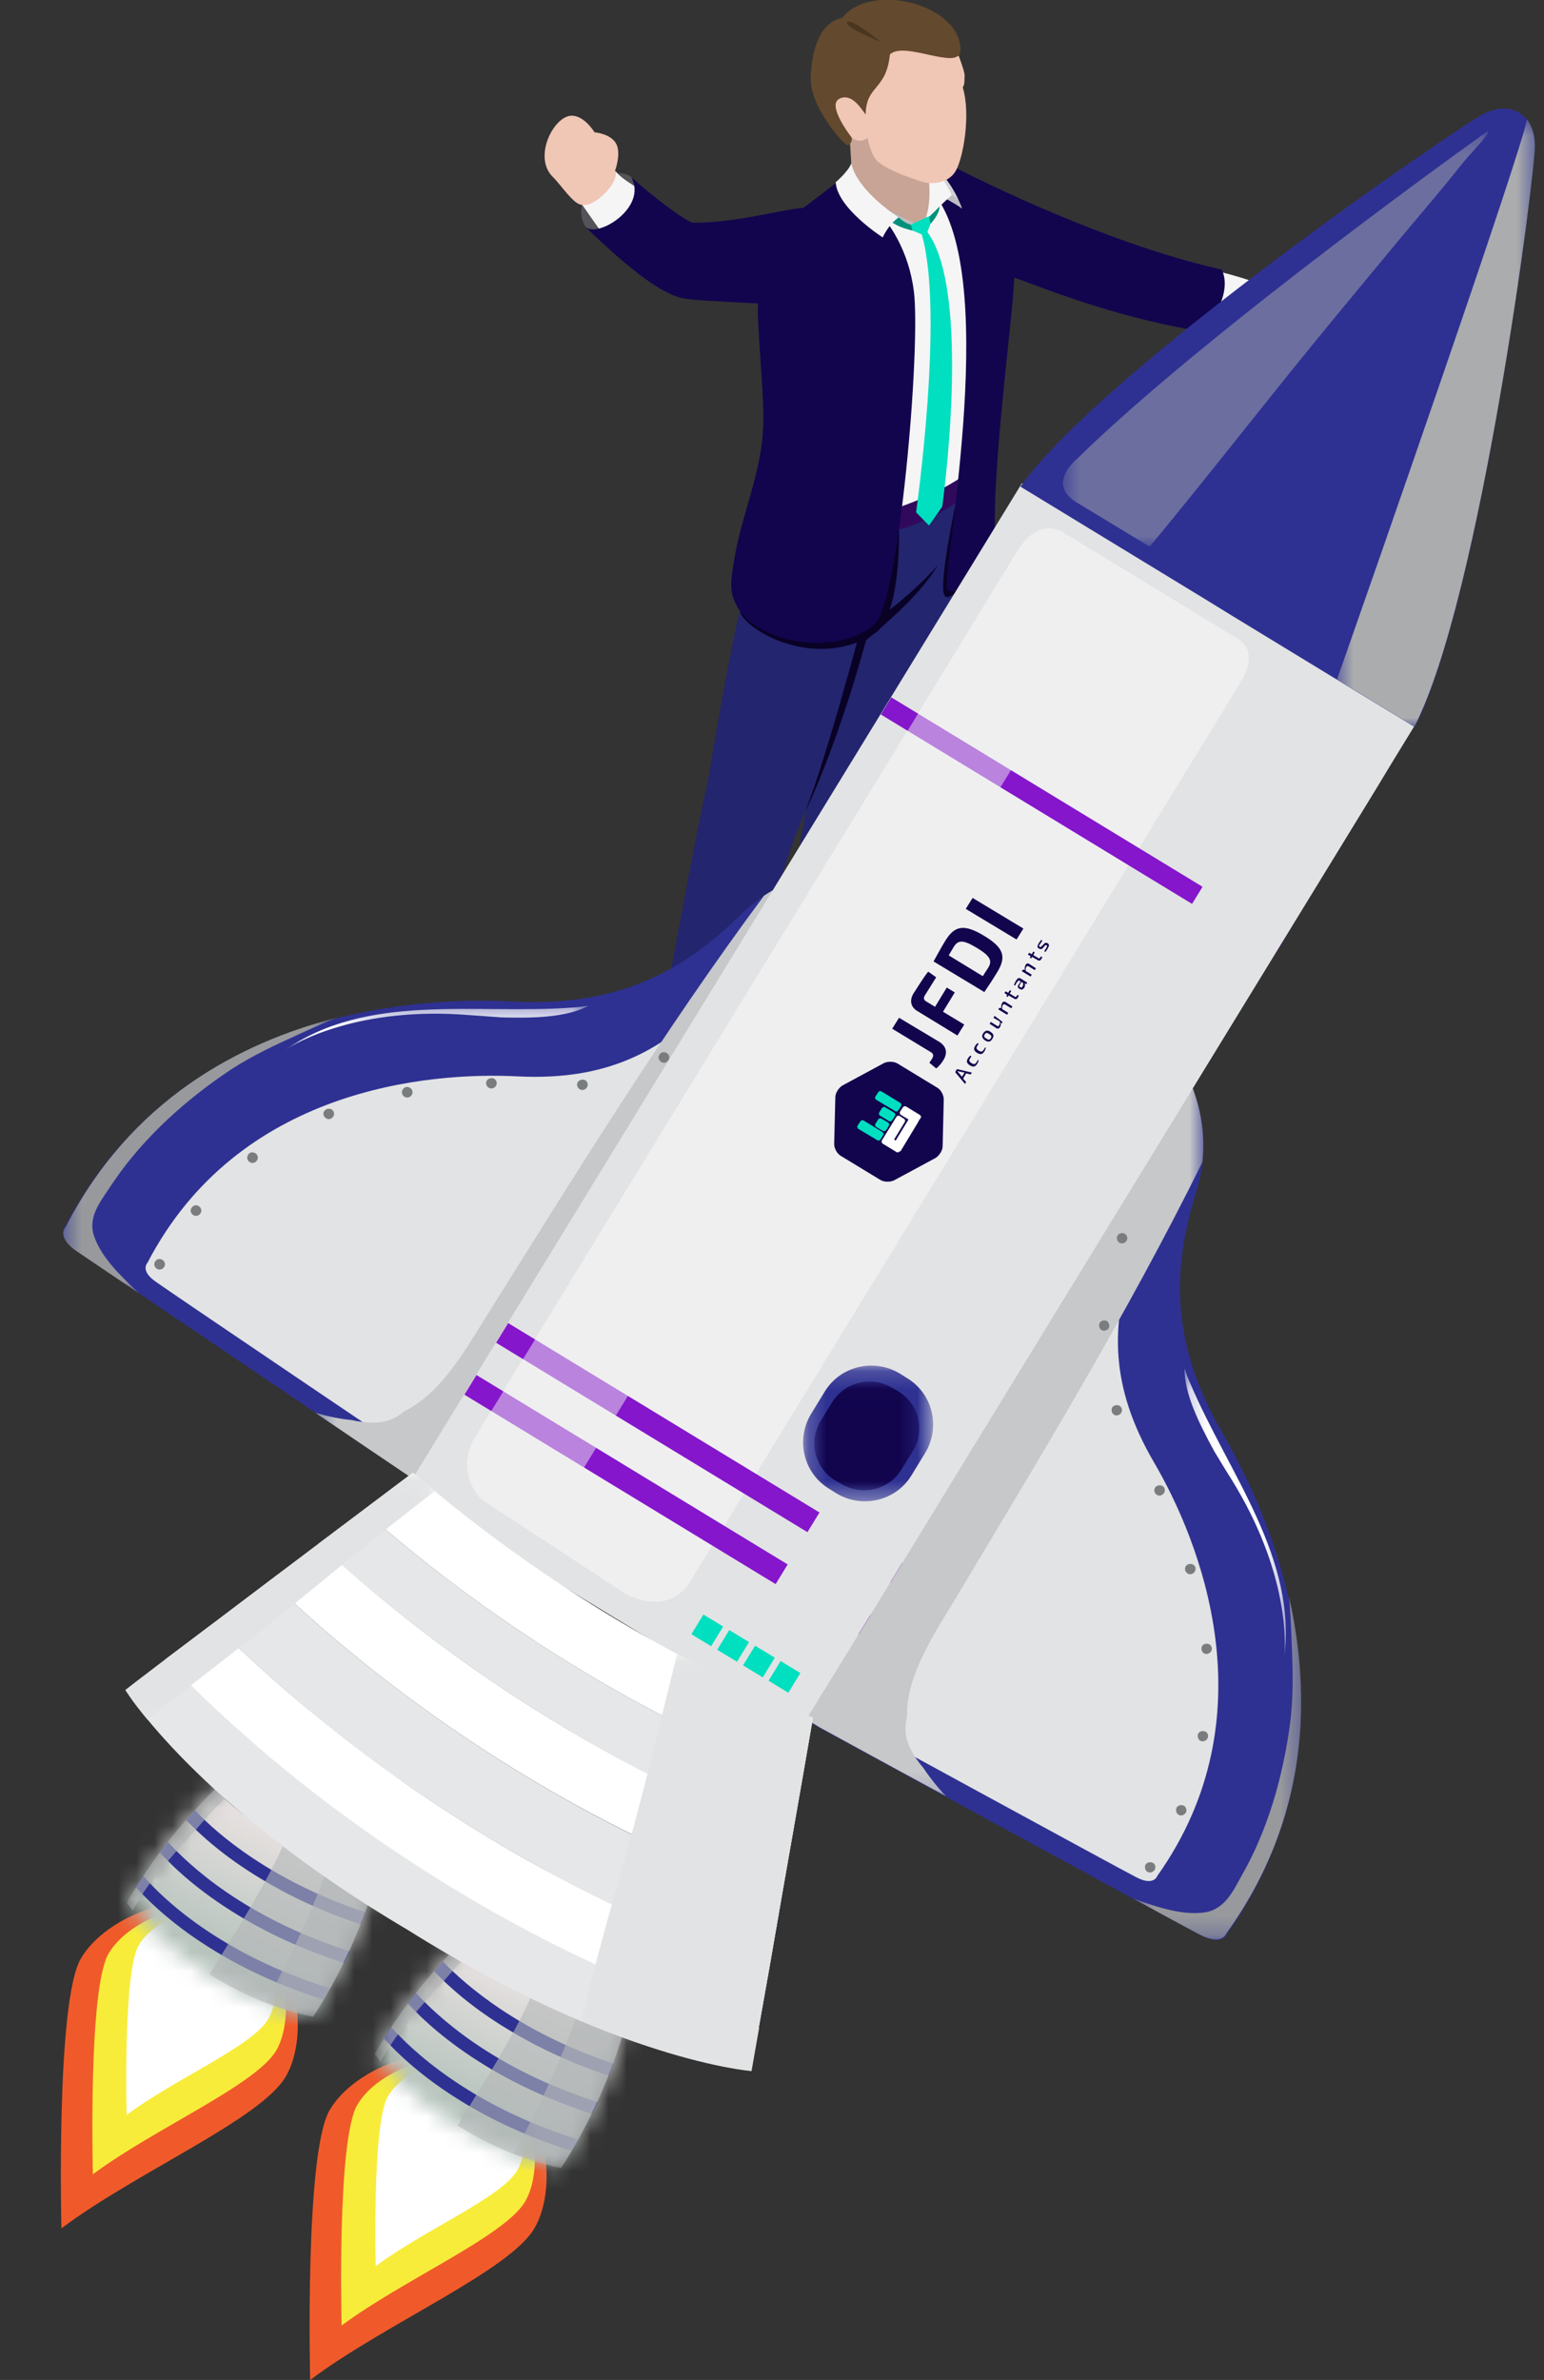 <svg width="85" height="131" viewBox="0 0 85 131" fill="none" xmlns="http://www.w3.org/2000/svg">
<rect x="0" y="0" width="85" height="131" fill="#333333" stroke="none"/>
<g clip-path="url(#clip0_401_19125)">
<path d="M68.76 15.441C68.76 15.441 71.078 15.379 71.954 15.587C72.831 15.795 74.125 16.523 74.522 17.834C74.814 18.812 71.704 17.772 71.704 17.772C71.704 17.772 72.017 18.479 71.683 18.646C71.349 18.792 70.368 18.126 69.261 17.668C68.886 17.522 68.468 17.189 68.468 17.189L68.447 16.149L68.76 15.441Z" fill="#F0C6B4"/>
<path d="M66.339 14.754C66.339 14.754 67.675 15.066 68.76 15.42C69.241 16.045 68.489 17.168 68.489 17.168C67.884 16.96 65.817 17.293 65.817 17.293L66.339 14.754Z" fill="#F5F5F5"/>
<path d="M52.583 9.219C52.583 9.219 60.369 13.298 67.257 14.838C67.842 16.024 66.777 17.876 65.901 18.209C57.676 16.773 52.896 13.443 48.387 13.069C47.197 13.048 50.286 9.136 50.286 9.136L52.583 9.219Z" fill="#12054E"/>
<path d="M46.8 7.929L46.863 8.99L46.821 10.197L49.284 12.944L52.708 11.654L52.269 7.825L48.178 6.451L46.237 6.555L46.8 7.929Z" fill="#C7A496"/>
<path d="M40.058 57.561C40.058 57.561 40.434 59.746 40.955 61.286C41.018 61.473 40.851 62.035 40.705 62.243C40.517 62.514 37.219 63.096 36.968 60.828C36.822 59.517 36.718 58.227 36.739 57.706C36.76 57.186 37.386 55.959 37.386 55.959L40.058 57.561Z" fill="black"/>
<path d="M47.886 53.44C49.034 54.148 50.85 54.876 51.685 55.147C52.311 55.355 52.269 56.666 52.019 56.937C51.664 57.332 50.829 57.373 49.723 57.082C48.992 56.895 46.529 56.042 46.529 56.042C46.529 56.042 43.544 56.104 43.293 55.813C42.604 55.043 43.272 53.232 43.272 53.232C43.272 53.232 47.698 53.17 47.886 53.44Z" fill="black"/>
<path d="M46.362 28.864C46.362 28.864 44.755 41.038 44.942 41.704C44.107 45.553 43.231 51.318 43.084 52.9C42.938 54.481 48.032 54.835 48.115 53.399C48.303 50.069 49.744 43.951 50.265 42.182C51.1 39.435 53.355 33.213 52.896 27.636C52.165 28.011 46.362 28.864 46.362 28.864Z" fill="#23256E"/>
<path d="M44.379 44.575L43.711 42.911L47.572 32.485C47.572 32.485 51.56 30.924 51.601 31.153C50.516 33.005 47.948 34.982 47.677 35.252C46.028 41.246 44.379 44.575 44.379 44.575Z" fill="#090226"/>
<path d="M41.623 29.842C39.828 36.834 39.327 41.433 38.805 43.743C38.075 47.01 36.634 55.355 36.175 57.228C35.737 59.08 40.58 59.392 40.997 57.686C41.665 53.024 43.022 47.635 44.149 45.096C45.276 42.557 47.364 34.67 47.364 34.67C47.364 34.67 51.184 32.485 53.417 28.677C53.689 27.615 53.209 26.845 53.209 26.845C53.209 26.845 42.02 29.759 41.623 29.842Z" fill="#23256E"/>
<path d="M48.199 11.508L49.702 12.445L50.766 12.528L51.393 11.8L51.601 10.426L52.583 10.343L54.315 15.379L53.209 26.7L48.637 28.822V14.755L47.322 12.424L48.199 11.508Z" fill="#F5F5F5"/>
<path d="M48.596 28.198C48.596 28.198 50.975 27.594 53.063 26.179C53.063 26.179 53.167 27.095 53.146 27.261C51.247 28.884 48.679 29.363 48.679 29.363L48.596 28.198Z" fill="#31095C"/>
<path d="M52.624 27.677C52.624 27.677 51.643 32.214 51.998 32.776C52.186 33.088 52.77 32.464 52.77 32.464L52.624 27.677Z" fill="#090226"/>
<path d="M51.56 10.842C55.108 15.795 51.706 32.11 52.165 32.485C52.624 32.859 54.628 31.361 54.774 29.696C54.607 25.139 55.943 16.378 55.839 14.754C55.735 13.131 54.858 10.447 52.04 9.281C51.393 9.469 50.328 9.385 50.328 9.385C50.328 9.385 51.914 8.948 51.56 10.842Z" fill="#12054E"/>
<path d="M49.493 29.155C49.493 29.155 49.618 33.941 48.136 34.878C44.755 37.021 40.767 34.503 40.747 33.608C40.621 33.213 49.493 29.155 49.493 29.155Z" fill="#090226"/>
<path d="M43.189 12.215C45.047 10.842 46.237 9.906 46.237 9.906C46.237 9.906 49.723 11.591 50.307 16.003C50.704 19.062 49.514 33.026 48.178 34.316C45.965 36.438 39.953 35.252 40.266 31.923C40.559 28.843 41.811 26.554 41.999 23.786C42.103 22.433 41.853 20.019 41.728 17.543C41.581 14.962 43.084 13.006 43.189 12.215Z" fill="#12054E"/>
<path d="M50.745 12.902C51.998 17.231 50.432 28.198 50.432 28.198L51.142 28.926L51.873 27.886C51.873 27.886 53.522 16.128 51.059 12.777C50.996 12.569 50.766 12.549 50.766 12.549C50.766 12.549 50.808 12.777 50.745 12.902Z" fill="#00DFBF"/>
<path d="M52.958 11.487C52.958 11.487 52.541 10.114 51.393 9.115C51.414 9.448 51.873 10.467 51.873 10.467L52.958 11.487Z" fill="#D1D3D4"/>
<path d="M52.395 10.717C52.749 10.863 52.958 11.466 52.958 11.466C52.958 11.466 52.269 11.029 52.04 10.925L52.395 10.717Z" fill="#BCBEC0"/>
<path d="M51.142 11.903C51.142 11.903 51.581 11.612 51.601 11.383C51.643 11.321 51.706 11.279 51.727 11.3C51.748 11.799 51.226 12.319 51.226 12.319L51.1 12.091L51.142 11.903Z" fill="#00917C"/>
<path d="M50.892 12.195C50.892 12.195 51.622 10.717 50.725 8.137C50.725 8.137 52.102 10.03 52.395 10.738C51.831 11.237 50.892 12.195 50.892 12.195Z" fill="#F5F5F5"/>
<path d="M50.14 12.361C50.14 12.361 49.222 11.841 49.013 11.633C48.783 11.571 48.679 11.862 48.721 11.924C49.326 12.549 50.265 12.694 50.265 12.694L50.328 12.465L50.14 12.361Z" fill="#00917C"/>
<path d="M49.472 11.966C50.161 12.59 50.516 12.34 50.516 12.34C50.516 12.34 48.721 11.612 47.677 10.821C48.011 11.591 48.971 11.945 48.971 11.945C48.971 11.945 49.18 11.966 49.472 11.966Z" fill="#BCBEC0"/>
<path d="M50.14 12.361L51.142 11.903L51.226 12.319L51.059 12.757L50.745 12.902L50.245 12.694L50.14 12.361Z" fill="#00DFBF"/>
<path d="M46.007 10.03C46.007 10.03 46.717 9.427 46.863 8.99C47.197 10.53 49.472 11.966 49.472 11.966C48.888 12.382 48.595 13.069 48.595 13.069C48.595 13.069 46.09 11.466 46.007 10.03Z" fill="#F5F5F5"/>
<path d="M52.583 2.56C52.583 2.56 53.125 3.912 53.104 4.162C53.084 4.412 53.125 4.641 53 4.807C53.459 6.305 53.021 8.74 52.603 9.427C52.186 10.114 51.267 10.176 50.704 9.989C49.326 9.531 48.825 9.26 48.387 8.948C47.948 8.636 47.761 7.596 47.761 7.596C47.761 7.596 47.28 7.991 46.842 7.512C46.466 7.096 45.903 6.534 45.903 6.534L45.13 4.724L47.698 2.31L50.245 1.165L52.583 2.56Z" fill="#F0C6B4"/>
<path d="M46.842 7.513C46.717 7.346 45.527 5.765 46.216 5.432C46.905 5.099 47.426 6.014 47.656 6.306C47.677 4.662 48.783 5.015 48.992 2.997C49.785 2.227 52.77 3.912 52.875 2.809C52.979 0.291 48.011 -1.061 46.362 0.978C45.151 1.249 44.692 2.643 44.629 4.287C44.587 5.931 46.529 8.054 46.675 7.991C46.842 7.95 46.967 7.679 46.842 7.513Z" fill="#63492D"/>
<path d="M46.633 1.228C46.842 0.957 48.491 2.31 48.491 2.31C48.491 2.31 46.425 1.478 46.633 1.228Z" fill="#4A3620"/>
<path d="M34.776 9.76C34.776 9.76 33.9 8.99 32.668 10.259C31.436 11.529 32.271 12.528 32.271 12.528L33.419 13.235L35.778 10.946L34.776 9.76Z" fill="#535359"/>
<path d="M33.858 9.406C33.858 9.406 34.213 8.449 33.92 7.908C33.607 7.346 32.731 7.284 32.731 7.284C32.731 7.284 32.209 6.41 31.52 6.368C30.518 6.306 29.307 8.636 30.434 9.739C30.956 10.259 31.582 11.279 32.063 11.279C32.271 11.425 32.605 11.654 32.605 11.654L34.338 10.135L33.858 9.406Z" fill="#F0C6B4"/>
<path d="M33.419 13.214C33.419 13.214 32.689 12.195 32.042 11.258C32.626 11.487 34.108 10.093 33.879 9.406C34.234 9.927 35.695 10.676 35.695 10.676L33.419 13.214Z" fill="#F5F5F5"/>
<path d="M32.251 12.507C32.96 13.09 35.653 11.404 34.755 9.76C35.883 10.78 37.887 12.299 38.179 12.257C41.227 12.278 44.441 11.029 45.068 11.55C46.07 12.216 47.593 15.899 44.65 16.939C43.732 16.711 38.408 16.627 37.49 16.398C36.238 16.066 34.484 14.671 32.251 12.507Z" fill="#12054E"/>
<path d="M13.38 105.362C10.374 103.635 5.823 105.424 4.445 107.817C3.068 110.211 3.381 122.655 3.381 122.655C7.514 119.554 14.382 116.641 15.739 114.289C17.095 111.959 16.365 107.089 13.38 105.362Z" fill="#F05A2A"/>
<path d="M13.275 105.549C10.833 104.134 7.096 105.591 5.969 107.547C4.842 109.503 5.113 119.679 5.113 119.679C8.495 117.161 14.089 114.768 15.217 112.854C16.302 110.918 15.718 106.943 13.275 105.549Z" fill="#F8EC3A"/>
<path d="M13.275 105.528C11.376 104.446 8.516 105.57 7.639 107.068C6.762 108.567 6.971 116.412 6.971 116.412C9.581 114.456 13.902 112.625 14.758 111.147C15.634 109.67 15.175 106.61 13.275 105.528Z" fill="white"/>
<path d="M27.073 113.707C24.068 111.98 19.517 113.769 18.139 116.162C16.761 118.556 17.075 131 17.075 131C21.208 127.899 28.076 124.986 29.432 122.634C30.789 120.283 30.079 115.434 27.073 113.707Z" fill="#F05A2A"/>
<path d="M26.969 113.873C24.527 112.458 20.79 113.915 19.663 115.871C18.536 117.827 18.807 128.003 18.807 128.003C22.189 125.485 27.783 123.092 28.91 121.178C30.017 119.263 29.432 115.288 26.969 113.873Z" fill="#F8EC3A"/>
<path d="M26.99 113.853C25.09 112.77 22.231 113.894 21.354 115.392C20.477 116.891 20.686 124.736 20.686 124.736C23.295 122.78 27.616 120.949 28.472 119.471C29.328 117.994 28.869 114.935 26.99 113.853Z" fill="white"/>
<path d="M64.732 58.102C64.732 58.102 67.174 61.348 65.859 65.594C64.544 69.839 64.377 73.855 67.362 78.996C70.347 84.115 75.127 95.81 67.55 106.444C67.55 106.444 67.32 107.131 66.13 106.527C64.94 105.924 45.109 95.103 45.109 95.103L41.916 93.167L64.732 58.102Z" fill="#2E3192"/>
<mask id="mask0_401_19125" style="mask-type:luminance" maskUnits="userSpaceOnUse" x="62" y="87" width="10" height="20">
<path d="M71.641 87.84H62.415V106.756H71.641V87.84Z" fill="white"/>
</mask>
<g mask="url(#mask0_401_19125)">
<path d="M70.952 87.84C71.057 88.776 71.078 89.692 71.119 90.628C71.182 92.085 71.203 93.521 71.015 94.915C70.618 97.87 69.763 100.804 68.322 103.302C67.905 104.051 67.445 105.07 66.36 105.258C65.17 105.445 63.813 105.008 62.561 104.571C62.498 104.55 62.456 104.529 62.394 104.509C64.377 105.591 65.796 106.361 66.088 106.506C67.278 107.11 67.508 106.423 67.508 106.423C72.08 100.076 72.205 93.334 70.952 87.84Z" fill="#97999C"/>
</g>
<path d="M61.35 63.221C61.35 63.221 63.375 65.927 62.289 69.423C61.204 72.939 61.058 76.269 63.542 80.514C66.026 84.76 69.971 94.457 63.709 103.26C63.709 103.26 63.521 103.843 62.54 103.322C61.559 102.823 45.13 93.854 45.13 93.854L42.479 92.251L61.35 63.221Z" fill="#E2E3E4"/>
<mask id="mask1_401_19125" style="mask-type:luminance" maskUnits="userSpaceOnUse" x="65" y="75" width="6" height="17">
<path d="M70.764 75.312H65.191V91.336H70.764V75.312Z" fill="white"/>
</mask>
<g mask="url(#mask1_401_19125)">
<path d="M65.525 76.144C65.4 75.874 65.295 75.582 65.212 75.312C65.191 76.727 66.026 78.371 66.84 79.869C67.132 80.348 67.424 80.847 67.758 81.368C70.973 86.529 70.806 90.545 70.681 91.357C71.474 85.8 67.633 81.118 65.525 76.144Z" fill="white"/>
</g>
<mask id="mask2_401_19125" style="mask-type:luminance" maskUnits="userSpaceOnUse" x="41" y="58" width="26" height="41">
<path d="M66.255 58.102H41.936V98.89H66.255V58.102Z" fill="white"/>
</mask>
<g mask="url(#mask2_401_19125)">
<path d="M50.829 97.308C50.265 96.642 49.848 95.914 49.848 95.186C49.848 94.957 49.869 94.728 49.931 94.52C49.89 92.356 51.205 90.295 52.416 88.298C57.196 80.327 62.081 72.295 66.193 63.971C66.569 60.558 64.732 58.081 64.732 58.081L41.936 93.146L45.13 95.082C45.13 95.082 48.241 96.788 52.081 98.869C51.622 98.391 51.205 97.87 50.829 97.308Z" fill="#C6C8C9"/>
</g>
<path d="M62.018 68.299C61.934 68.424 61.767 68.486 61.621 68.403C61.496 68.32 61.454 68.153 61.517 68.008C61.6 67.883 61.767 67.841 61.914 67.904C62.06 67.987 62.101 68.174 62.018 68.299Z" fill="#7A7D7F"/>
<path d="M61.037 73.106C60.953 73.231 60.786 73.293 60.64 73.21C60.515 73.127 60.473 72.96 60.536 72.815C60.619 72.69 60.786 72.648 60.932 72.711C61.058 72.794 61.099 72.96 61.037 73.106Z" fill="#7A7D7F"/>
<path d="M61.726 77.768C61.642 77.892 61.475 77.955 61.329 77.872C61.204 77.788 61.162 77.622 61.225 77.476C61.308 77.351 61.475 77.31 61.621 77.372C61.767 77.455 61.809 77.622 61.726 77.768Z" fill="#7A7D7F"/>
<path d="M64.085 82.179C64.001 82.304 63.834 82.367 63.688 82.284C63.563 82.2 63.5 82.034 63.584 81.888C63.667 81.763 63.834 81.722 63.98 81.784C64.126 81.847 64.168 82.034 64.085 82.179Z" fill="#7A7D7F"/>
<path d="M65.775 86.508C65.692 86.633 65.525 86.695 65.379 86.612C65.254 86.529 65.191 86.362 65.274 86.216C65.358 86.092 65.525 86.05 65.671 86.112C65.817 86.196 65.859 86.362 65.775 86.508Z" fill="#7A7D7F"/>
<path d="M66.673 90.899C66.59 91.023 66.422 91.086 66.276 91.003C66.151 90.919 66.109 90.753 66.172 90.607C66.255 90.483 66.422 90.441 66.569 90.503C66.715 90.587 66.757 90.753 66.673 90.899Z" fill="#7A7D7F"/>
<path d="M66.464 95.706C66.381 95.831 66.214 95.893 66.068 95.81C65.942 95.727 65.901 95.56 65.963 95.415C66.047 95.29 66.214 95.248 66.36 95.311C66.506 95.373 66.548 95.581 66.464 95.706Z" fill="#7A7D7F"/>
<path d="M63.563 102.927C63.479 103.052 63.312 103.114 63.166 103.031C63.041 102.948 62.999 102.781 63.062 102.636C63.145 102.511 63.312 102.469 63.458 102.532C63.604 102.594 63.646 102.781 63.563 102.927Z" fill="#7A7D7F"/>
<path d="M65.274 99.785C65.191 99.909 65.024 99.972 64.878 99.889C64.752 99.805 64.711 99.639 64.773 99.493C64.857 99.368 65.024 99.327 65.17 99.389C65.316 99.472 65.358 99.66 65.274 99.785Z" fill="#7A7D7F"/>
<path d="M47.99 47.905C47.99 47.905 43.961 47.218 40.788 50.34C37.615 53.44 34.087 55.438 28.159 55.126C22.21 54.814 9.601 55.917 3.59 67.508C3.59 67.508 3.068 68.028 4.153 68.798C5.239 69.568 23.963 82.221 23.963 82.221L27.157 84.156L47.99 47.905Z" fill="#2E3192"/>
<mask id="mask3_401_19125" style="mask-type:luminance" maskUnits="userSpaceOnUse" x="3" y="56" width="16" height="16">
<path d="M18.619 56H3.485V71.171H18.619V56Z" fill="white"/>
</mask>
<g mask="url(#mask3_401_19125)">
<path d="M18.598 56C17.721 56.333 16.886 56.729 16.03 57.124C14.694 57.727 13.4 58.373 12.252 59.184C9.789 60.891 7.576 62.992 6.011 65.406C5.551 66.114 4.821 66.988 5.176 68.028C5.551 69.152 6.574 70.172 7.534 71.067C7.576 71.108 7.618 71.15 7.66 71.192C5.781 69.922 4.445 69.027 4.174 68.84C3.088 68.07 3.61 67.55 3.61 67.55C7.18 60.578 13.129 57.395 18.598 56Z" fill="#97999C"/>
</g>
<path d="M44.942 53.253C44.942 53.253 41.602 52.691 38.972 55.272C36.342 57.852 33.419 59.496 28.493 59.246C23.567 58.997 13.108 59.912 8.119 69.506C8.119 69.506 7.681 69.943 8.599 70.567C9.497 71.212 25.007 81.68 25.007 81.68L27.658 83.282L44.942 53.253Z" fill="#E2E3E4"/>
<mask id="mask4_401_19125" style="mask-type:luminance" maskUnits="userSpaceOnUse" x="15" y="55" width="18" height="3">
<path d="M32.417 55.355H15.634V57.852H32.417V55.355Z" fill="white"/>
</mask>
<g mask="url(#mask4_401_19125)">
<path d="M31.52 55.459C31.833 55.438 32.125 55.397 32.417 55.355C31.165 56.021 29.328 56.042 27.616 56C27.053 55.959 26.468 55.917 25.863 55.875C19.788 55.376 16.281 57.374 15.613 57.852C20.185 54.606 26.134 55.854 31.52 55.459Z" fill="white"/>
</g>
<mask id="mask5_401_19125" style="mask-type:luminance" maskUnits="userSpaceOnUse" x="17" y="47" width="31" height="38">
<path d="M47.99 47.843H17.388V84.135H47.99V47.843Z" fill="white"/>
</mask>
<g mask="url(#mask5_401_19125)">
<path d="M19.35 78.163C20.206 78.35 21.041 78.392 21.688 78.059C21.897 77.955 22.084 77.83 22.252 77.684C24.193 76.727 25.424 74.625 26.656 72.648C31.582 64.782 36.509 56.77 42.062 49.299C44.942 47.406 47.969 47.905 47.969 47.905L27.115 84.135L23.922 82.2C23.922 82.2 20.978 80.223 17.367 77.768C18.035 77.955 18.682 78.101 19.35 78.163Z" fill="#C6C8C9"/>
</g>
<path d="M40.12 54.98C40.037 55.105 40.079 55.292 40.225 55.376C40.35 55.459 40.538 55.417 40.621 55.272C40.705 55.147 40.663 54.96 40.517 54.876C40.392 54.814 40.204 54.855 40.12 54.98Z" fill="#7A7D7F"/>
<path d="M36.3 58.06C36.217 58.185 36.258 58.372 36.405 58.456C36.53 58.539 36.718 58.497 36.801 58.352C36.885 58.227 36.843 58.039 36.697 57.956C36.551 57.873 36.384 57.915 36.3 58.06Z" fill="#7A7D7F"/>
<path d="M31.812 59.559C31.729 59.684 31.77 59.871 31.916 59.954C32.042 60.037 32.23 59.996 32.313 59.85C32.397 59.725 32.355 59.538 32.209 59.455C32.084 59.392 31.896 59.434 31.812 59.559Z" fill="#7A7D7F"/>
<path d="M26.802 59.475C26.719 59.6 26.761 59.788 26.907 59.871C27.032 59.954 27.22 59.913 27.303 59.767C27.387 59.642 27.345 59.455 27.199 59.371C27.074 59.309 26.886 59.351 26.802 59.475Z" fill="#7A7D7F"/>
<path d="M22.168 59.975C22.084 60.1 22.126 60.287 22.272 60.37C22.398 60.453 22.585 60.412 22.669 60.266C22.753 60.141 22.711 59.954 22.565 59.871C22.419 59.788 22.252 59.829 22.168 59.975Z" fill="#7A7D7F"/>
<path d="M17.847 61.161C17.763 61.286 17.805 61.473 17.951 61.556C18.076 61.64 18.264 61.598 18.348 61.452C18.431 61.328 18.39 61.14 18.244 61.057C18.097 60.995 17.93 61.036 17.847 61.161Z" fill="#7A7D7F"/>
<path d="M13.651 63.575C13.568 63.7 13.609 63.887 13.755 63.97C13.881 64.054 14.069 64.012 14.152 63.866C14.236 63.741 14.194 63.554 14.048 63.471C13.902 63.388 13.714 63.429 13.651 63.575Z" fill="#7A7D7F"/>
<path d="M8.537 69.444C8.453 69.569 8.495 69.756 8.641 69.839C8.766 69.922 8.954 69.881 9.038 69.735C9.121 69.61 9.08 69.423 8.933 69.34C8.787 69.256 8.62 69.298 8.537 69.444Z" fill="#7A7D7F"/>
<path d="M10.541 66.489C10.457 66.613 10.499 66.801 10.645 66.884C10.77 66.967 10.958 66.925 11.042 66.78C11.125 66.655 11.084 66.468 10.937 66.385C10.812 66.301 10.624 66.343 10.541 66.489Z" fill="#7A7D7F"/>
<path d="M77.964 39.801L56.261 26.595L22.317 82.035L44.021 95.241L77.964 39.801Z" fill="#E2E3E4"/>
<path d="M84.5 7.991C84.479 6.805 83.895 6.368 83.644 6.222C83.394 6.056 82.746 5.744 81.682 6.264C80.304 6.951 60.786 20.331 56.173 26.783L66.318 32.963L67.738 33.837L77.883 40.018C81.515 32.943 84.521 9.531 84.5 7.991Z" fill="#2E3192"/>
<mask id="mask6_401_19125" style="mask-type:luminance" maskUnits="userSpaceOnUse" x="73" y="6" width="12" height="34">
<path d="M84.5 6.576H73.603V39.997H84.5V6.576Z" fill="white"/>
</mask>
<g mask="url(#mask6_401_19125)">
<path d="M73.603 37.396L77.862 39.997C81.515 32.942 84.521 9.531 84.5 7.991C84.479 7.283 84.27 6.846 84.062 6.576C83.769 8.324 75.524 31.964 73.603 37.396Z" fill="#AAACAE"/>
</g>
<g opacity="0.5">
<mask id="mask7_401_19125" style="mask-type:luminance" maskUnits="userSpaceOnUse" x="58" y="7" width="24" height="24">
<path d="M81.974 7.2H58.532V30.091H81.974V7.2Z" fill="white"/>
</mask>
<g mask="url(#mask7_401_19125)">
<path d="M70.869 20.685C72.894 18.167 74.96 15.691 77.027 13.194C78.154 11.841 79.323 10.488 80.429 9.094C80.889 8.511 81.431 7.991 81.87 7.408C81.932 7.263 81.953 7.179 81.953 7.179C81.953 7.179 66.59 18.105 59.283 25.264C59.283 25.264 57.53 26.679 59.346 27.698L63.291 30.091C65.859 26.991 68.343 23.828 70.869 20.685Z" fill="#AAACAE"/>
</g>
</g>
<path d="M68.155 35.169L58.657 29.384C58.657 29.384 57.258 28.239 55.964 30.404L26.155 79.099C26.155 79.099 24.986 80.806 26.468 82.492L34.38 87.694C34.38 87.694 36.739 89.13 38.033 86.987C38.889 85.571 68.406 37.375 68.406 37.375C68.406 37.375 69.324 35.898 68.155 35.169Z" fill="#EFEFF0"/>
<path d="M70.191 52.531L70.767 51.589L49.064 38.383L48.488 39.325L70.191 52.531Z" fill="#8516CC"/>
<path d="M49.016 87.112L49.679 86.029L27.976 72.826L27.313 73.909L49.016 87.112Z" fill="#8516CC"/>
<path d="M47.267 89.973L47.931 88.89L26.23 75.684L25.567 76.768L47.267 89.973Z" fill="#8516CC"/>
<mask id="mask8_401_19125" style="mask-type:luminance" maskUnits="userSpaceOnUse" x="27" y="31" width="64" height="70">
<path d="M90.366 51.257L57.533 31.287L27.089 80.994L59.922 100.964L90.366 51.257Z" fill="white"/>
</mask>
<g mask="url(#mask8_401_19125)">
<path d="M77.969 39.807L73.413 37.035L39.464 92.479L44.02 95.251L77.969 39.807Z" fill="#E2E3E4"/>
</g>
<path d="M44.061 92.089L42.974 91.428L42.311 92.512L43.398 93.173L44.061 92.089Z" fill="#00DFBF"/>
<path d="M42.655 91.245L41.569 90.583L40.905 91.666L41.992 92.328L42.655 91.245Z" fill="#00DFBF"/>
<path d="M41.235 90.385L40.148 89.724L39.485 90.807L40.572 91.469L41.235 90.385Z" fill="#00DFBF"/>
<path d="M39.811 89.529L38.725 88.868L38.061 89.951L39.148 90.613L39.811 89.529Z" fill="#00DFBF"/>
<mask id="mask9_401_19125" style="mask-type:luminance" maskUnits="userSpaceOnUse" x="20" y="102" width="16" height="18">
<path d="M20.623 113.062C20.623 113.062 22.189 115.184 25.258 117.015C28.284 118.909 30.894 119.325 30.894 119.325C35.799 111.73 35.444 104.55 35.444 104.55L31.729 102.282C31.729 102.261 25.153 105.237 20.623 113.062Z" fill="white"/>
</mask>
<g mask="url(#mask9_401_19125)">
<path d="M42.249 105.216L33.169 125.027L14.152 116.37L23.233 96.538L42.249 105.216Z" fill="url(#paint0_linear_401_19125)"/>
</g>
<mask id="mask10_401_19125" style="mask-type:luminance" maskUnits="userSpaceOnUse" x="27" y="102" width="9" height="8">
<path d="M27.762 104.821C29.161 106.069 31.52 107.776 34.985 109.108C35.528 106.34 35.423 104.53 35.423 104.53L31.708 102.261C31.729 102.261 30.017 103.031 27.762 104.821Z" fill="white"/>
</mask>
<g mask="url(#mask10_401_19125)">
<path d="M38.116 103.447L34.192 112.021L25.174 107.922L29.098 99.327L38.116 103.447Z" fill="url(#paint1_linear_401_19125)"/>
</g>
<path d="M21.542 111.584C21.396 111.792 21.27 112 21.145 112.209C21.834 112.979 23.233 114.352 25.508 115.725C27.074 116.683 29.036 117.619 31.457 118.389C31.582 118.181 31.708 117.973 31.812 117.765C25.717 115.85 22.544 112.708 21.542 111.584Z" fill="#2E3192"/>
<path d="M22.899 109.69C22.753 109.878 22.606 110.065 22.46 110.273C23.17 111.064 24.548 112.375 26.739 113.707C28.263 114.643 30.205 115.58 32.584 116.35C32.689 116.142 32.793 115.913 32.898 115.705C27.094 113.852 24.005 110.918 22.899 109.69Z" fill="#2E3192"/>
<path d="M34.255 112.063C34.317 111.834 34.401 111.605 34.463 111.376C30.079 109.815 27.366 107.672 26.009 106.34C25.842 106.506 25.654 106.673 25.487 106.839C26.28 107.609 27.491 108.65 29.203 109.69C30.539 110.502 32.23 111.334 34.255 112.063Z" fill="#657483"/>
<path d="M24.381 107.963C24.214 108.13 24.068 108.317 23.901 108.504C24.652 109.295 25.967 110.502 27.971 111.709C29.432 112.604 31.269 113.499 33.503 114.248C33.587 114.019 33.67 113.811 33.754 113.582C28.598 111.855 25.633 109.274 24.381 107.963Z" fill="#2E3192"/>
<path d="M34.839 109.815C34.902 109.566 34.943 109.337 34.985 109.108C31.499 107.776 29.161 106.069 27.762 104.821C27.575 104.966 27.387 105.112 27.199 105.279C27.971 105.986 29.036 106.819 30.434 107.672C31.624 108.4 33.106 109.149 34.839 109.815Z" fill="#657483"/>
<g opacity="0.6">
<mask id="mask11_401_19125" style="mask-type:luminance" maskUnits="userSpaceOnUse" x="20" y="102" width="16" height="18">
<path d="M35.444 102.261H20.623V119.305H35.444V102.261Z" fill="white"/>
</mask>
<g mask="url(#mask11_401_19125)">
<path d="M35.444 104.53L31.729 102.261C31.729 102.261 25.153 105.237 20.623 113.062C20.623 113.062 20.728 113.207 20.957 113.478C21.938 111.626 23.525 110.086 24.882 108.525C25.779 107.485 27.992 105.091 29.641 106.257C31.457 107.547 26.259 115.143 25.195 116.995C25.216 117.016 25.237 117.016 25.258 117.036C28.284 118.93 30.894 119.346 30.894 119.346C35.778 111.709 35.444 104.53 35.444 104.53Z" fill="#B3B5B8"/>
</g>
</g>
<g opacity="0.6">
<mask id="mask12_401_19125" style="mask-type:luminance" maskUnits="userSpaceOnUse" x="28" y="103" width="8" height="17">
<path d="M35.444 103.364H28.263V119.305H35.444V103.364Z" fill="white"/>
</mask>
<g mask="url(#mask12_401_19125)">
<path d="M35.444 104.529L33.545 103.364C33.002 108.65 30.852 113.852 28.284 118.535C29.829 119.138 30.894 119.305 30.894 119.305C35.778 111.709 35.444 104.529 35.444 104.529Z" fill="#B3B5B8"/>
</g>
</g>
<mask id="mask13_401_19125" style="mask-type:luminance" maskUnits="userSpaceOnUse" x="6" y="93" width="16" height="19">
<path d="M6.971 104.758C6.971 104.758 8.537 106.881 11.605 108.712C14.632 110.606 17.242 111.022 17.242 111.022C22.147 103.426 21.792 96.247 21.792 96.247L18.077 93.979C18.077 93.958 11.501 96.934 6.971 104.758Z" fill="white"/>
</mask>
<g mask="url(#mask13_401_19125)">
<path d="M28.597 96.892L19.517 116.724L0.5 108.046L9.581 88.235L28.597 96.892Z" fill="url(#paint2_linear_401_19125)"/>
</g>
<mask id="mask14_401_19125" style="mask-type:luminance" maskUnits="userSpaceOnUse" x="14" y="93" width="8" height="8">
<path d="M14.11 96.518C15.509 97.766 17.868 99.473 21.333 100.805C21.876 98.037 21.771 96.226 21.771 96.226L18.056 93.958C18.077 93.958 16.365 94.728 14.11 96.518Z" fill="white"/>
</mask>
<g mask="url(#mask14_401_19125)">
<path d="M24.464 95.144L20.54 103.718L11.522 99.618L15.446 91.024L24.464 95.144Z" fill="url(#paint3_linear_401_19125)"/>
</g>
<path d="M7.89 103.26C7.744 103.468 7.618 103.676 7.493 103.884C8.182 104.654 9.581 106.028 11.856 107.401C13.421 108.358 15.384 109.295 17.805 110.065C17.93 109.857 18.056 109.649 18.16 109.441C12.044 107.547 8.871 104.405 7.89 103.26Z" fill="#2E3192"/>
<path d="M9.246 101.387C9.1 101.574 8.954 101.762 8.808 101.97C9.518 102.761 10.896 104.072 13.087 105.404C14.611 106.34 16.553 107.276 18.932 108.046C19.037 107.838 19.141 107.609 19.245 107.401C13.442 105.549 10.353 102.615 9.246 101.387Z" fill="#2E3192"/>
<path d="M20.602 103.739C20.665 103.51 20.748 103.281 20.811 103.052C16.427 101.491 13.714 99.348 12.357 98.016C12.19 98.182 12.002 98.349 11.835 98.515C12.628 99.285 13.839 100.326 15.551 101.366C16.887 102.199 18.578 103.031 20.602 103.739Z" fill="#657483"/>
<path d="M10.729 99.639C10.562 99.806 10.415 99.993 10.248 100.18C11 100.971 12.315 102.178 14.319 103.385C15.78 104.28 17.617 105.175 19.851 105.924C19.934 105.695 20.018 105.487 20.101 105.258C14.945 103.531 11.981 100.971 10.729 99.639Z" fill="#2E3192"/>
<path d="M21.187 101.491C21.25 101.242 21.291 101.013 21.333 100.784C17.847 99.452 15.509 97.745 14.11 96.497C13.922 96.642 13.735 96.788 13.547 96.955C14.319 97.662 15.384 98.495 16.782 99.348C17.972 100.097 19.454 100.846 21.187 101.491Z" fill="#657483"/>
<g opacity="0.6">
<mask id="mask15_401_19125" style="mask-type:luminance" maskUnits="userSpaceOnUse" x="6" y="93" width="16" height="19">
<path d="M21.792 93.958H6.971V111.002H21.792V93.958Z" fill="white"/>
</mask>
<g mask="url(#mask15_401_19125)">
<path d="M21.792 96.206L18.077 93.937C18.077 93.937 11.501 96.913 6.971 104.738C6.971 104.738 7.076 104.883 7.305 105.154C8.286 103.302 9.873 101.762 11.23 100.201C12.127 99.161 14.34 96.767 15.989 97.933C17.805 99.223 12.607 106.819 11.543 108.671C11.564 108.692 11.585 108.692 11.605 108.712C14.632 110.606 17.242 111.022 17.242 111.022C22.126 103.406 21.792 96.206 21.792 96.206Z" fill="#B3B5B8"/>
</g>
</g>
<g opacity="0.6">
<mask id="mask16_401_19125" style="mask-type:luminance" maskUnits="userSpaceOnUse" x="14" y="95" width="8" height="17">
<path d="M21.792 95.061H14.611V111.001H21.792V95.061Z" fill="white"/>
</mask>
<g mask="url(#mask16_401_19125)">
<path d="M21.792 96.205L19.893 95.04C19.35 100.326 17.2 105.528 14.632 110.211C16.177 110.814 17.241 110.981 17.241 110.981C22.126 103.406 21.792 96.205 21.792 96.205Z" fill="#B3B5B8"/>
</g>
</g>
<path d="M44.17 97.933L44.755 94.561C34.964 90.566 27.491 85.176 22.732 81.056L19.997 83.116C24.882 87.465 33.106 93.625 44.17 97.933Z" fill="white"/>
<path d="M43.606 101.158L44.17 97.933C33.106 93.625 24.882 87.465 19.997 83.116L17.534 84.968C22.419 89.504 31.311 96.517 43.606 101.158Z" fill="#E6E7E8"/>
<path d="M9.121 91.336L6.909 93.022C6.909 93.022 10.812 99.369 22.46 106.236C33.92 113.436 41.373 113.998 41.373 113.998L41.79 111.626C24.339 106.09 12.983 95.415 9.121 91.336Z" fill="#E6E7E8"/>
<path d="M17.555 84.968L14.862 86.987C19.621 91.586 29.265 99.556 43.022 104.467L43.606 101.138C31.311 96.518 22.419 89.505 17.555 84.968Z" fill="white"/>
<path d="M11.751 89.338L9.1 91.336C12.962 95.415 24.339 106.111 41.769 111.626L42.354 108.338C26.739 103.094 16.177 93.791 11.751 89.338Z" fill="white"/>
<path d="M14.862 86.987L11.752 89.338C16.177 93.812 26.739 103.094 42.354 108.338L43.022 104.488C29.265 99.556 19.621 91.586 14.862 86.987Z" fill="#E6E7E8"/>
<mask id="mask17_401_19125" style="mask-type:luminance" maskUnits="userSpaceOnUse" x="6" y="81" width="18" height="14">
<path d="M23.942 81.056H6.888V94.645H23.942V81.056Z" fill="white"/>
</mask>
<g mask="url(#mask17_401_19125)">
<path d="M14.319 89.796C17.534 87.236 20.665 84.573 23.942 82.075C23.525 81.722 23.128 81.389 22.732 81.056L19.997 83.116L17.534 84.968L14.862 86.987L11.752 89.338L9.1 91.336L6.888 93.022C6.888 93.022 7.263 93.625 8.119 94.665C10.165 93.001 12.273 91.419 14.319 89.796Z" fill="#E2E3E4"/>
</g>
<mask id="mask18_401_19125" style="mask-type:luminance" maskUnits="userSpaceOnUse" x="31" y="91" width="14" height="23">
<path d="M44.755 91.044H31.979V113.977H44.755V91.044Z" fill="white"/>
</mask>
<g mask="url(#mask18_401_19125)">
<path d="M34.025 103.635C33.294 106.153 32.626 108.692 31.979 111.23C37.866 113.707 41.352 113.977 41.352 113.977L41.769 111.605L42.354 108.317L43.022 104.467L43.606 101.137L44.17 97.912L44.755 94.541C42.083 93.459 39.598 92.272 37.281 91.024C36.238 95.248 35.236 99.473 34.025 103.635Z" fill="#E2E3E4"/>
</g>
<mask id="mask19_401_19125" style="mask-type:luminance" maskUnits="userSpaceOnUse" x="39" y="93" width="6" height="21">
<path d="M44.775 93.438H39.807V113.977H44.775V93.438Z" fill="white"/>
</mask>
<g mask="url(#mask19_401_19125)">
<path d="M40.642 105.154C40.371 107.61 40.078 110.065 39.891 112.521C39.849 112.916 39.828 113.332 39.786 113.728C40.809 113.936 41.352 113.977 41.352 113.977L41.769 111.605L42.354 108.317L43.022 104.467L43.606 101.138L44.17 97.912L44.754 94.541C43.857 94.187 43.001 93.792 42.145 93.417C41.289 97.267 41.081 101.262 40.642 105.154Z" fill="#E2E3E4"/>
</g>
<g opacity="0.5">
<mask id="mask20_401_19125" style="mask-type:luminance" maskUnits="userSpaceOnUse" x="25" y="29" width="38" height="56">
<path d="M62.268 29.093H25.717V84.656H62.268V29.093Z" fill="white"/>
</mask>
<g mask="url(#mask20_401_19125)">
<path d="M62.268 31.59L58.657 29.405C58.657 29.405 57.258 28.26 55.964 30.424L26.155 79.12C26.155 79.12 24.986 80.827 26.468 82.512L29.766 84.677L62.268 31.59Z" fill="#EFEFF0"/>
</g>
</g>
<mask id="mask21_401_19125" style="mask-type:luminance" maskUnits="userSpaceOnUse" x="44" y="75" width="8" height="8">
<path d="M51.372 75.166H44.212V82.637H51.372V75.166Z" fill="white"/>
</mask>
<g mask="url(#mask21_401_19125)">
<path d="M50.182 81.201C49.326 82.616 47.468 83.053 46.049 82.2L45.652 81.95C44.233 81.097 43.794 79.245 44.65 77.83L45.401 76.602C46.257 75.187 48.115 74.75 49.535 75.603L49.931 75.853C51.351 76.706 51.789 78.558 50.933 79.973L50.182 81.201Z" fill="#2E3192"/>
</g>
<mask id="mask22_401_19125" style="mask-type:luminance" maskUnits="userSpaceOnUse" x="44" y="76" width="7" height="7">
<path d="M50.599 76.019H44.838V82.013H50.599V76.019Z" fill="white"/>
</mask>
<g mask="url(#mask22_401_19125)">
<path d="M49.639 80.868C48.95 82.013 47.447 82.367 46.32 81.68L45.986 81.493C44.838 80.806 44.483 79.308 45.193 78.184L45.798 77.206C46.487 76.061 47.99 75.707 49.117 76.394L49.451 76.582C50.599 77.268 50.954 78.766 50.245 79.89L49.639 80.868Z" fill="#12054E"/>
</g>
<path fill-rule="evenodd" clip-rule="evenodd" d="M49.493 56.021L49.117 56.624L51.246 57.915C51.393 57.998 51.413 58.123 51.288 58.31L51.163 58.497L51.539 58.809C51.664 58.726 51.852 58.497 51.935 58.352C52.186 57.956 52.102 57.582 51.685 57.332L49.493 56.021ZM51.539 53.794L51.1 53.482C50.829 53.815 50.558 54.273 50.286 54.689C50.057 55.064 50.14 55.438 50.495 55.646L52.708 56.999L53.084 56.395L51.914 55.688L52.562 54.627L52.123 54.356L51.476 55.417L50.996 55.126C50.85 55.043 50.829 54.939 50.913 54.793L51.539 53.794ZM54.19 54.606C54.399 54.294 54.628 53.961 54.879 53.544C55.422 52.67 55.275 52.171 54.169 51.505C53.063 50.839 52.541 50.943 52.019 51.817C51.768 52.233 51.581 52.587 51.393 52.92L54.19 54.606ZM52.228 52.587L52.499 52.129C52.749 51.713 53.042 51.734 53.772 52.171C54.503 52.608 54.649 52.879 54.399 53.274C54.294 53.44 54.19 53.586 54.106 53.732L52.228 52.587ZM56.34 51.11L53.543 49.424L53.167 50.028L55.964 51.713L56.34 51.11Z" fill="#12054E"/>
<path fill-rule="evenodd" clip-rule="evenodd" d="M53.188 59.08L53.438 59.143L53.501 59.038L52.708 58.851C52.687 58.851 52.666 58.851 52.666 58.872L52.603 58.976C52.583 58.997 52.603 59.018 52.603 59.038L53.125 59.663L53.188 59.559L53.021 59.371L53.188 59.08ZM53.104 59.038L52.958 59.267L52.749 59.018L52.708 58.976L52.729 58.955C52.749 58.955 52.77 58.976 52.791 58.976L53.104 59.038ZM53.835 58.331C53.814 58.393 53.772 58.456 53.752 58.477C53.689 58.581 53.626 58.602 53.48 58.518C53.355 58.435 53.334 58.373 53.397 58.269C53.417 58.227 53.459 58.185 53.48 58.144L53.417 58.102C53.376 58.144 53.313 58.206 53.292 58.248C53.188 58.414 53.209 58.518 53.397 58.643C53.584 58.747 53.689 58.726 53.793 58.56C53.835 58.497 53.856 58.435 53.877 58.373L53.835 58.331ZM54.232 57.644C54.211 57.707 54.169 57.769 54.148 57.79C54.086 57.894 54.023 57.915 53.877 57.831C53.752 57.748 53.731 57.686 53.793 57.582C53.814 57.54 53.856 57.498 53.877 57.457L53.814 57.415C53.772 57.457 53.71 57.519 53.689 57.561C53.584 57.727 53.605 57.831 53.793 57.956C53.981 58.06 54.086 58.04 54.19 57.873C54.232 57.811 54.252 57.748 54.273 57.686L54.232 57.644ZM54.127 56.874C54.023 57.041 54.065 57.145 54.232 57.27C54.419 57.374 54.524 57.353 54.628 57.186C54.733 57.02 54.712 56.916 54.524 56.791C54.357 56.687 54.252 56.708 54.127 56.874ZM54.211 56.937C54.273 56.833 54.336 56.833 54.461 56.916C54.587 56.999 54.607 57.062 54.545 57.145C54.482 57.249 54.419 57.249 54.294 57.166C54.169 57.082 54.148 57.041 54.211 56.937ZM54.754 55.917L54.691 56.021L55.046 56.229C55.046 56.333 55.046 56.375 55.004 56.437C54.962 56.5 54.941 56.5 54.879 56.458L54.545 56.25L54.482 56.354L54.837 56.583C54.92 56.645 55.004 56.624 55.046 56.541C55.087 56.479 55.108 56.396 55.087 56.292L55.15 56.333L55.192 56.25L54.754 55.917ZM55.004 55.48L54.962 55.563L55.442 55.855L55.505 55.751L55.171 55.542C55.171 55.438 55.171 55.376 55.213 55.313C55.234 55.272 55.275 55.272 55.338 55.293L55.672 55.501L55.735 55.397L55.38 55.168C55.296 55.105 55.213 55.126 55.171 55.209C55.129 55.272 55.108 55.376 55.129 55.48H55.004ZM56.006 54.772L55.964 54.835C55.943 54.877 55.902 54.897 55.86 54.856L55.589 54.689L55.672 54.544L55.589 54.502L55.505 54.648L55.359 54.564L55.296 54.668L55.442 54.752L55.401 54.835L55.463 54.877L55.526 54.793L55.818 54.96C55.902 55.022 55.985 55.001 56.027 54.918C56.048 54.897 56.069 54.835 56.09 54.793L56.006 54.772ZM55.881 54.252C55.922 54.169 55.964 54.086 56.006 54.044C56.048 53.961 56.09 53.961 56.152 54.002L56.194 54.023L56.069 54.211C56.006 54.294 56.027 54.377 56.11 54.419L56.152 54.44C56.236 54.502 56.319 54.46 56.382 54.377C56.444 54.294 56.423 54.19 56.423 54.127L56.507 54.169L56.549 54.086L56.215 53.878C56.09 53.794 56.027 53.836 55.943 53.961C55.902 54.023 55.86 54.127 55.818 54.211L55.881 54.252ZM56.152 54.335C56.11 54.315 56.11 54.294 56.131 54.231L56.236 54.044L56.319 54.106C56.34 54.19 56.319 54.273 56.277 54.315C56.257 54.356 56.215 54.377 56.173 54.335H56.152ZM56.298 53.378L56.257 53.461L56.737 53.753L56.799 53.649L56.465 53.441C56.465 53.337 56.465 53.274 56.507 53.212C56.528 53.17 56.57 53.17 56.632 53.191L56.966 53.399L57.029 53.295L56.674 53.066C56.59 53.004 56.507 53.024 56.465 53.108C56.423 53.17 56.403 53.274 56.423 53.378H56.298ZM57.3 52.65L57.258 52.712C57.238 52.754 57.196 52.775 57.154 52.733L56.883 52.566L56.966 52.421L56.883 52.379L56.799 52.525L56.653 52.442L56.59 52.546L56.737 52.629L56.695 52.712L56.758 52.754L56.82 52.671L57.112 52.837C57.196 52.9 57.279 52.879 57.321 52.795C57.342 52.775 57.363 52.712 57.384 52.671L57.3 52.65ZM57.509 52.067C57.551 52.026 57.572 52.005 57.613 52.026C57.655 52.046 57.655 52.088 57.593 52.192C57.551 52.254 57.509 52.317 57.488 52.358L57.551 52.4C57.613 52.317 57.655 52.254 57.676 52.213C57.76 52.067 57.78 51.984 57.676 51.921C57.593 51.88 57.53 51.88 57.467 51.963L57.342 52.088C57.3 52.13 57.279 52.15 57.238 52.109C57.175 52.067 57.196 52.046 57.258 51.963C57.3 51.901 57.342 51.838 57.384 51.776L57.321 51.734C57.279 51.797 57.217 51.859 57.175 51.942C57.092 52.088 57.092 52.15 57.196 52.213C57.279 52.254 57.342 52.254 57.405 52.192L57.509 52.067Z" fill="#12054E"/>
<path fill-rule="evenodd" clip-rule="evenodd" d="M45.986 60.391C45.986 60.162 46.174 59.871 46.383 59.746L48.658 58.518C48.867 58.414 49.201 58.414 49.41 58.539L51.601 59.871C51.81 59.996 51.956 60.287 51.956 60.516L51.894 63.096C51.894 63.325 51.706 63.617 51.497 63.742L49.222 64.969C49.013 65.073 48.679 65.073 48.47 64.949L46.278 63.617C46.07 63.492 45.923 63.2 45.923 62.972L45.986 60.391Z" fill="#12054E"/>
<path fill-rule="evenodd" clip-rule="evenodd" d="M49.514 63.388C49.472 63.429 49.41 63.45 49.347 63.408L48.596 62.951C48.554 62.93 48.533 62.867 48.533 62.805C48.533 62.784 48.533 62.784 48.554 62.763L49.347 61.473C49.389 61.411 49.472 61.39 49.535 61.432L49.764 61.577C49.827 61.619 49.848 61.702 49.806 61.764L49.222 62.722L49.305 62.784L50.015 61.619L49.597 61.369C49.535 61.328 49.514 61.244 49.556 61.182L49.702 60.953C49.744 60.891 49.827 60.87 49.89 60.911L50.641 61.369C50.704 61.411 50.725 61.494 50.683 61.536L50.558 61.723C50.558 61.723 50.558 61.723 50.558 61.744L49.577 63.367C49.514 63.367 49.514 63.388 49.514 63.388Z" fill="white"/>
<path fill-rule="evenodd" clip-rule="evenodd" d="M48.241 60.537C48.178 60.495 48.157 60.412 48.199 60.35L48.345 60.121C48.387 60.058 48.47 60.037 48.533 60.079L49.556 60.703C49.618 60.745 49.639 60.828 49.597 60.891L49.451 61.12C49.41 61.182 49.326 61.203 49.284 61.161L48.241 60.537Z" fill="#00DFBF"/>
<path fill-rule="evenodd" clip-rule="evenodd" d="M48.449 61.411C48.387 61.369 48.366 61.286 48.408 61.224L48.554 60.995C48.596 60.932 48.679 60.911 48.742 60.953L49.222 61.244C49.284 61.286 49.305 61.369 49.264 61.432L49.117 61.661C49.076 61.723 48.992 61.744 48.929 61.702L48.449 61.411Z" fill="#00DFBF"/>
<path fill-rule="evenodd" clip-rule="evenodd" d="M48.241 62.035C48.178 61.993 48.157 61.91 48.199 61.848L48.345 61.619C48.387 61.556 48.47 61.536 48.533 61.577L48.888 61.785C48.95 61.827 48.971 61.91 48.929 61.973L48.783 62.202C48.742 62.264 48.658 62.285 48.596 62.243L48.241 62.035Z" fill="#00DFBF"/>
<path fill-rule="evenodd" clip-rule="evenodd" d="M47.259 62.139C47.197 62.097 47.176 62.014 47.218 61.952L47.364 61.723C47.406 61.66 47.489 61.64 47.552 61.681L48.575 62.306C48.637 62.347 48.658 62.431 48.616 62.493L48.47 62.722C48.428 62.784 48.345 62.805 48.303 62.764L47.259 62.139Z" fill="#00DFBF"/>
</g>
<defs>
<linearGradient id="paint0_linear_401_19125" x1="33.805" y1="98.737" x2="23.242" y2="121.92" gradientUnits="userSpaceOnUse">
<stop stop-color="#E5E0DF"/>
<stop offset="0.458" stop-color="#E5E0DF"/>
<stop offset="1" stop-color="#8CA99C"/>
</linearGradient>
<linearGradient id="paint1_linear_401_19125" x1="34.726" y1="99.152" x2="24.163" y2="122.333" gradientUnits="userSpaceOnUse">
<stop stop-color="#E5E0DF"/>
<stop offset="0.458" stop-color="#E5E0DF"/>
<stop offset="1" stop-color="#8CA99C"/>
</linearGradient>
<linearGradient id="paint2_linear_401_19125" x1="20.052" y1="90.365" x2="9.489" y2="113.548" gradientUnits="userSpaceOnUse">
<stop stop-color="#E5E0DF"/>
<stop offset="0.458" stop-color="#E5E0DF"/>
<stop offset="1" stop-color="#8CA99C"/>
</linearGradient>
<linearGradient id="paint3_linear_401_19125" x1="21.007" y1="90.835" x2="10.445" y2="114.016" gradientUnits="userSpaceOnUse">
<stop stop-color="#E5E0DF"/>
<stop offset="0.458" stop-color="#E5E0DF"/>
<stop offset="1" stop-color="#8CA99C"/>
</linearGradient>
<clipPath id="clip0_401_19125">
<rect width="84" height="131" fill="white" transform="translate(0.5)"/>
</clipPath>
</defs>
</svg>
